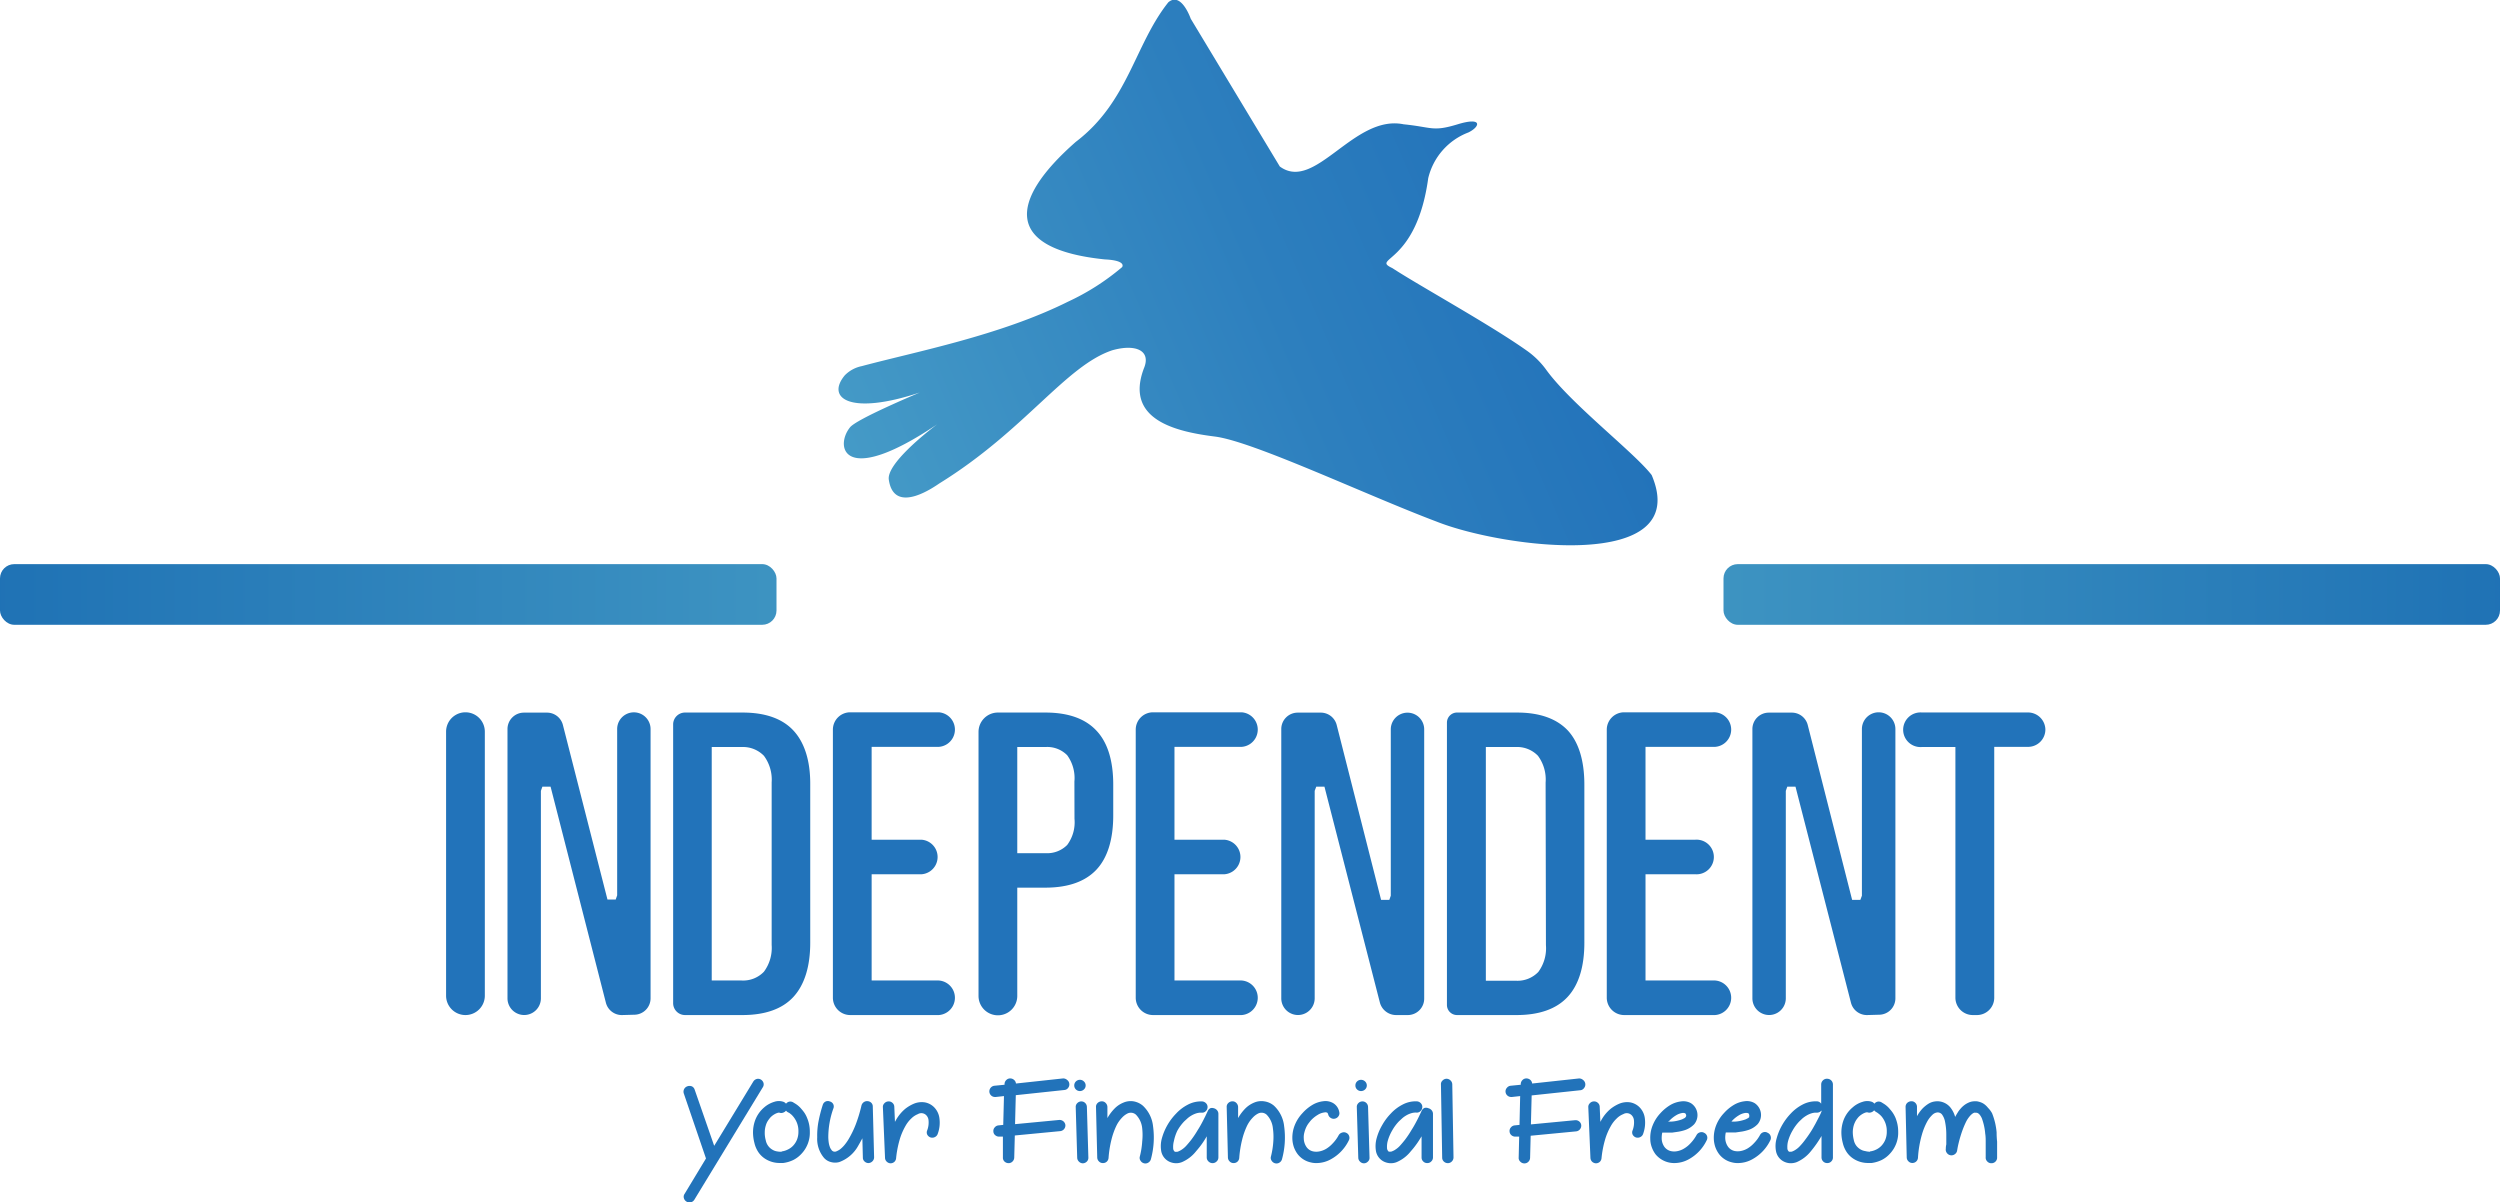 <svg id="Layer_1" data-name="Layer 1" xmlns="http://www.w3.org/2000/svg" xmlns:xlink="http://www.w3.org/1999/xlink" viewBox="0 0 304.54 146.48"><defs><style>.cls-1{fill:url(#linear-gradient);}.cls-2{fill:url(#linear-gradient-2);}.cls-3{fill:url(#linear-gradient-3);}.cls-4{fill:#2273ba;}</style><linearGradient id="linear-gradient" x1="-2595.48" y1="72.41" x2="-2006.96" y2="72.41" gradientTransform="translate(2650.08)" gradientUnits="userSpaceOnUse"><stop offset="0.09" stop-color="#63bed3"/><stop offset="0.27" stop-color="#3c92c1"/><stop offset="0.42" stop-color="#2073b5"/><stop offset="0.51" stop-color="#1667b0"/><stop offset="0.69" stop-color="#09599f"/><stop offset="0.85" stop-color="#015194"/><stop offset="0.96" stop-color="#015194"/></linearGradient><linearGradient id="linear-gradient-2" x1="-2802.36" y1="72.41" x2="-2213.84" y2="72.41" gradientTransform="matrix(1, 0, 0, -1, 2647.01, 144.83)" xlink:href="#linear-gradient"/><linearGradient id="linear-gradient-3" x1="31.53" y1="92.95" x2="229.05" y2="7.35" gradientUnits="userSpaceOnUse"><stop offset="0.09" stop-color="#63bed3"/><stop offset="0.34" stop-color="#489ec8"/><stop offset="0.63" stop-color="#2d7fbe"/><stop offset="0.79" stop-color="#2373ba"/><stop offset="0.96" stop-color="#2373ba"/></linearGradient></defs><rect class="cls-1" x="209.95" y="68.72" width="94.59" height="7.39" rx="1.74"/><rect class="cls-2" y="68.72" width="94.59" height="7.39" rx="1.74" transform="translate(94.59 144.83) rotate(180)"/><path class="cls-3" d="M175,63.54c-8.64-3.26-22.34-9.77-27-10.36s-11.05-2-8.65-8.32c.9-2.15-1-3-3.86-2.19-5.67,1.89-10.66,9.77-21,16.18-.42.26-5.57,4.07-6.22-.42-.28-1.9,4.54-5.73,5.89-6.74-11.47,7.73-12.51,2.71-10.61.36.82-1,7.76-3.92,8.5-4.24-8.46,2.82-11.47.73-9.15-2.08a4,4,0,0,1,2.08-1.13c6.56-1.76,16.84-3.72,25.12-7.85a29,29,0,0,0,6.59-4.21s.62-.81-2.1-.94c-12.22-1.25-11.78-7.09-3.54-14.32,6.41-4.87,7.16-11.84,11.27-17,1.58-1.34,2.73,2,2.73,2l10.85,18c4.3,3.17,9-6.38,15.08-5.14,3.51.35,3.51.94,6.59,0s2.75.3,1.29,1a7.92,7.92,0,0,0-4.88,5.57c-1.45,10.57-7.06,9.68-4.37,10.95,3.21,2.1,11.89,6.88,16.3,10a10.1,10.1,0,0,1,2.41,2.34c3,4.18,10.78,10.13,12.88,12.87C206.26,69.78,183.09,66.76,175,63.54Z"/><path class="cls-4" d="M56.7,123.65a2.36,2.36,0,0,1-2.36-2.36V89.13a2.36,2.36,0,1,1,4.72,0v32.16A2.36,2.36,0,0,1,56.7,123.65Z"/><path class="cls-4" d="M75.8,123.65a2,2,0,0,1-2-1.53L67.07,95.83h-1l-.18.51,0,25.27a2,2,0,1,1-4.07,0V88.81a2,2,0,0,1,2-2h2.76a2,2,0,0,1,2,1.54L74,109.58h1l.18-.51,0-20.26a2,2,0,1,1,4.07,0v32.8a2,2,0,0,1-2,2Z"/><path class="cls-4" d="M96.66,89c-1.35-1.46-3.44-2.2-6.2-2.2h-7A1.45,1.45,0,0,0,82,88.21v34a1.45,1.45,0,0,0,1.44,1.44h7c2.76,0,4.85-.74,6.2-2.2s2.06-3.7,2.06-6.61V95.58C98.72,92.67,98,90.45,96.66,89ZM94,115.11a4.88,4.88,0,0,1-.94,3.26,3.5,3.5,0,0,1-2.71,1.07H86.7V91h3.65a3.55,3.55,0,0,1,2.71,1.07A4.88,4.88,0,0,1,94,95.31Z"/><path class="cls-4" d="M103.56,123.65a2.11,2.11,0,0,1-2.1-2.11V88.88a2.11,2.11,0,0,1,2.1-2.11h10.8a2.11,2.11,0,0,1,0,4.21h-8.18v11.31h6.07a2.11,2.11,0,0,1,0,4.21h-6.07v12.94h8.18a2.11,2.11,0,0,1,0,4.21Z"/><path class="cls-4" d="M133.56,89c-1.36-1.46-3.45-2.2-6.21-2.2h-5.8a2.36,2.36,0,0,0-2.35,2.36v32.16a2.36,2.36,0,1,0,4.72,0V108.13h3.43c2.76,0,4.85-.74,6.21-2.19s2.05-3.69,2.05-6.61V95.58C135.61,92.65,134.92,90.43,133.56,89Zm-2.67,10.74a4.63,4.63,0,0,1-.89,3.19,3.43,3.43,0,0,1-2.65,1h-3.43V91h3.43A3.41,3.41,0,0,1,130,92a4.71,4.71,0,0,1,.88,3.2Z"/><path class="cls-4" d="M140.45,123.65a2.11,2.11,0,0,1-2.1-2.11V88.88a2.11,2.11,0,0,1,2.1-2.11h10.8a2.11,2.11,0,0,1,0,4.21h-8.18v11.31h6.07a2.11,2.11,0,0,1,0,4.21h-6.07v12.94h8.18a2.11,2.11,0,0,1,0,4.21Z"/><path class="cls-4" d="M170.09,123.65a2.05,2.05,0,0,1-2-1.53l-6.75-26.29h-1l-.19.51v25.27a2,2,0,1,1-4.07,0V88.81a2,2,0,0,1,2-2h2.76a2,2,0,0,1,2,1.54l5.4,21.27h1l.18-.51,0-20.26a2,2,0,1,1,4.07,0v32.8a2,2,0,0,1-2,2Z"/><path class="cls-4" d="M191,89c-1.37-1.46-3.45-2.2-6.21-2.2h-7.25A1.23,1.23,0,0,0,176.26,88v34.42a1.23,1.23,0,0,0,1.23,1.23h7.25c2.77,0,4.85-.74,6.21-2.2s2.05-3.69,2.05-6.61V95.58C193,92.65,192.31,90.43,191,89Zm-2.68,26.14a4.86,4.86,0,0,1-.93,3.26,3.51,3.51,0,0,1-2.7,1.07H181V91h3.65a3.51,3.51,0,0,1,2.7,1.07,4.86,4.86,0,0,1,.93,3.26Z"/><path class="cls-4" d="M197.84,123.65a2.12,2.12,0,0,1-2.11-2.11V88.88a2.12,2.12,0,0,1,2.11-2.11h10.79a2.11,2.11,0,1,1,0,4.21h-8.18v11.31h6.07a2.11,2.11,0,1,1,0,4.21h-6.07v12.94h8.18a2.11,2.11,0,1,1,0,4.21Z"/><path class="cls-4" d="M227.47,123.65a2,2,0,0,1-2-1.53l-6.75-26.29h-1l-.18.51,0,25.27a2,2,0,1,1-4.07,0V88.81a2,2,0,0,1,2-2h2.75a2,2,0,0,1,2,1.54l5.4,21.27h1l.19-.51V88.81a2,2,0,1,1,4.08,0v32.8a2,2,0,0,1-2,2Z"/><path class="cls-4" d="M249.16,88.88a2.11,2.11,0,0,1-2.11,2.1h-4.12v30.56a2.11,2.11,0,0,1-2.11,2.11h-.51a2.12,2.12,0,0,1-2.11-2.11V91h-4.11a2.11,2.11,0,1,1,0-4.21h13A2.12,2.12,0,0,1,249.16,88.88Z"/><path class="cls-4" d="M92.69,131.51a.71.71,0,0,1,.32.42.64.64,0,0,1-.09.52l-8.34,13.7a.72.72,0,0,1-.25.24.73.73,0,0,1-.35.09.57.57,0,0,1-.34-.1.69.69,0,0,1-.33-.42.6.6,0,0,1,.08-.52L86,141.12l-2.7-7.91a.69.69,0,0,1,.43-.88.77.77,0,0,1,.54,0,.66.66,0,0,1,.35.4L87,139.58l4.77-7.84a.73.73,0,0,1,.43-.31A.67.67,0,0,1,92.69,131.51Z"/><path class="cls-4" d="M96.58,134.26l.36.22a3,3,0,0,1,.7.63,4.61,4.61,0,0,1,.36.46,3.28,3.28,0,0,1,.32.62,4.09,4.09,0,0,1,.24.77,4.42,4.42,0,0,1,.09.92,3.72,3.72,0,0,1-1,2.65,3.52,3.52,0,0,1-1,.77,4,4,0,0,1-1.24.37H95a3.25,3.25,0,0,1-1.74-.48,2.89,2.89,0,0,1-.86-.81,3.41,3.41,0,0,1-.5-1.15,5.07,5.07,0,0,1-.17-1.36,4.38,4.38,0,0,1,.21-1.26,3.77,3.77,0,0,1,1.15-1.71,3.28,3.28,0,0,1,1.23-.68,1.71,1.71,0,0,1,1.12,0,.74.74,0,0,1,.31.23.68.68,0,0,1,.39-.25A.7.7,0,0,1,96.58,134.26Zm-1.36,6a2.19,2.19,0,0,0,.73-.22,2.16,2.16,0,0,0,.66-.47,2.35,2.35,0,0,0,.47-.73,2.59,2.59,0,0,0,.18-1,2.72,2.72,0,0,0-.67-1.87,1.66,1.66,0,0,0-.23-.23l-.2-.16L96,135.5a.67.67,0,0,1-.25-.21.72.72,0,0,1-.36.25.64.64,0,0,1-.45,0h0l-.14,0-.23.08a2.32,2.32,0,0,0-.71.49,3.86,3.86,0,0,0-.3.39,2.15,2.15,0,0,0-.27.59,2.75,2.75,0,0,0-.13.81,3.33,3.33,0,0,0,.12,1,1.7,1.7,0,0,0,.32.72,1.65,1.65,0,0,0,.49.43,1.5,1.5,0,0,0,.58.21A2.5,2.5,0,0,0,95.22,140.3Z"/><path class="cls-4" d="M105.71,134.14a.7.7,0,0,1,.44.21.64.64,0,0,1,.17.46l.16,6.17a.69.69,0,0,1-.2.48.71.71,0,0,1-.48.22h0a.68.68,0,0,1-.49-.2.61.61,0,0,1-.2-.47l-.06-2.35c-.08.16-.17.31-.25.46l-.25.44a4.31,4.31,0,0,1-2.32,2,1.89,1.89,0,0,1-1,0,1.67,1.67,0,0,1-.85-.51,3.58,3.58,0,0,1-.83-2.51,9.31,9.31,0,0,1,.14-1.84,17,17,0,0,1,.54-2.12.66.66,0,0,1,.35-.4.63.63,0,0,1,.52,0,.64.64,0,0,1,.41.34.65.65,0,0,1,0,.53,10.45,10.45,0,0,0-.61,3.51,5.74,5.74,0,0,0,.06.67,2.35,2.35,0,0,0,.12.46,1.12,1.12,0,0,0,.14.29l.12.17a.57.57,0,0,0,.22.13.72.72,0,0,0,.25,0,1.33,1.33,0,0,0,.23-.1,1.62,1.62,0,0,0,.35-.22,3.48,3.48,0,0,0,.44-.43,5.67,5.67,0,0,0,.5-.69,12,12,0,0,0,.9-1.83,17.56,17.56,0,0,0,.71-2.34.72.72,0,0,1,.27-.4A.7.7,0,0,1,105.71,134.14Z"/><path class="cls-4" d="M113.75,134.84a2.31,2.31,0,0,1,.69,1.41,3.91,3.91,0,0,1-.21,1.87.66.66,0,0,1-.34.39.7.7,0,0,1-.53.05.71.71,0,0,1-.41-.35.63.63,0,0,1,0-.52,2.71,2.71,0,0,0,.16-1.23,1,1,0,0,0-.3-.63.83.83,0,0,0-1-.11,2.39,2.39,0,0,0-.79.52,3.78,3.78,0,0,0-.73.94,7.62,7.62,0,0,0-.72,1.73,12.42,12.42,0,0,0-.41,2.18.69.69,0,0,1-.22.45.71.71,0,0,1-.46.17h0a.7.7,0,0,1-.46-.2.66.66,0,0,1-.21-.46l-.26-6.17a.61.61,0,0,1,.19-.49.68.68,0,0,1,.48-.22.66.66,0,0,1,.5.18.64.64,0,0,1,.22.48l.08,1.83.09-.16a4.93,4.93,0,0,1,1.19-1.45,4.62,4.62,0,0,1,1.07-.62,2.49,2.49,0,0,1,1.31-.14A2.13,2.13,0,0,1,113.75,134.84Z"/><path class="cls-4" d="M130,131.56a.64.64,0,0,1,.26.47.66.66,0,0,1-.15.5.61.61,0,0,1-.46.25l-5.91.63-.09,3.53,5.36-.51a.71.71,0,0,1,.77.6.7.7,0,0,1-.63.76l-5.53.53-.07,2.7a.69.69,0,0,1-.22.48.65.65,0,0,1-.48.19h0a.71.71,0,0,1-.5-.21.63.63,0,0,1-.18-.48l0-2.54-.4,0h-.07a.71.71,0,0,1-.46-.17.6.6,0,0,1-.23-.45.63.63,0,0,1,.16-.5.67.67,0,0,1,.46-.25l.58-.06.09-3.51-1,.11h-.08a.68.68,0,0,1-.47-.17.68.68,0,0,1-.08-.94.68.68,0,0,1,.48-.26l1.22-.12v-.1a.68.68,0,0,1,.22-.48.65.65,0,0,1,.49-.19.69.69,0,0,1,.46.19.64.64,0,0,1,.22.43l5.73-.62A.71.71,0,0,1,130,131.56Z"/><path class="cls-4" d="M131.55,132.91a.7.7,0,0,1-.49-.2.68.68,0,0,1-.2-.49.69.69,0,0,1,1.18-.48.66.66,0,0,1,.21.48.65.65,0,0,1-.21.49A.7.7,0,0,1,131.55,132.91Zm.13,1.26a.66.66,0,0,1,.5.18.69.69,0,0,1,.22.48l.18,6.17a.64.64,0,0,1-.18.49.71.71,0,0,1-.48.22h0a.66.66,0,0,1-.48-.2.67.67,0,0,1-.22-.47l-.18-6.17a.62.62,0,0,1,.18-.48A.7.7,0,0,1,131.68,134.17Z"/><path class="cls-4" d="M139.23,134.7a4,4,0,0,1,1.23,2.5,10,10,0,0,1-.26,4,.69.69,0,0,1-.31.42.65.65,0,0,1-.52.09.69.69,0,0,1-.43-.31.6.6,0,0,1-.09-.52,9.73,9.73,0,0,0,.29-1.84,7.35,7.35,0,0,0,0-1.58,2.75,2.75,0,0,0-.77-1.68.93.93,0,0,0-1-.15,2.34,2.34,0,0,0-.7.53,3.89,3.89,0,0,0-.69,1,8.83,8.83,0,0,0-.58,1.64,13.09,13.09,0,0,0-.36,2.25.69.69,0,0,1-.22.46.67.67,0,0,1-.48.17h0a.63.63,0,0,1-.47-.2.68.68,0,0,1-.21-.47l-.15-6.15a.62.62,0,0,1,.18-.48.72.72,0,0,1,.5-.22.63.63,0,0,1,.48.18.73.73,0,0,1,.23.49l0,1.37a5.6,5.6,0,0,1,.89-1.18,3.17,3.17,0,0,1,1.05-.7,2.23,2.23,0,0,1,1.24-.16A2.37,2.37,0,0,1,139.23,134.7Z"/><path class="cls-4" d="M147.86,135a.74.74,0,0,1,.4.25.67.67,0,0,1,.16.42V141a.66.66,0,0,1-.21.48.7.7,0,0,1-1,0A.66.66,0,0,1,147,141v-2.58a10.18,10.18,0,0,1-.64,1c-.22.3-.44.57-.65.81a4.42,4.42,0,0,1-1.72,1.33,1.92,1.92,0,0,1-.72.14,2,2,0,0,1-.81-.18,1.78,1.78,0,0,1-1-1.27,3.55,3.55,0,0,1,.08-1.6,7,7,0,0,1,1.73-3,5.15,5.15,0,0,1,1.42-1.08,3.42,3.42,0,0,1,1.75-.4.73.73,0,0,1,.48.23.64.64,0,0,1,.18.49.69.69,0,0,1-.23.48.62.62,0,0,1-.5.17,1.85,1.85,0,0,0-.66.09,2.88,2.88,0,0,0-.59.27,3,3,0,0,0-.48.35l-.37.34a5.44,5.44,0,0,0-.85,1.15A5.32,5.32,0,0,0,143,139a2.73,2.73,0,0,0-.09.85.55.55,0,0,0,.22.46l.17,0a.51.51,0,0,0,.27-.06,2.16,2.16,0,0,0,.36-.19,2.84,2.84,0,0,0,.52-.43q.28-.3.66-.78a12.25,12.25,0,0,0,.81-1.22c.19-.29.35-.58.5-.86s.27-.53.38-.74l.33-.7a.68.68,0,0,1,.33-.34A.7.7,0,0,1,147.86,135Z"/><path class="cls-4" d="M155.2,134.7a4,4,0,0,1,1.23,2.5,10,10,0,0,1-.26,4,.69.69,0,0,1-.31.42.65.65,0,0,1-.52.09.69.69,0,0,1-.43-.31.6.6,0,0,1-.09-.52,9.73,9.73,0,0,0,.29-1.84,7.35,7.35,0,0,0-.05-1.58,2.75,2.75,0,0,0-.77-1.68.93.93,0,0,0-1-.15,2.34,2.34,0,0,0-.7.53,3.89,3.89,0,0,0-.69,1,8.83,8.83,0,0,0-.58,1.64,13.09,13.09,0,0,0-.36,2.25.69.69,0,0,1-.22.46.67.67,0,0,1-.48.17h0a.63.63,0,0,1-.47-.2.68.68,0,0,1-.21-.47l-.15-6.15a.62.62,0,0,1,.18-.48.72.72,0,0,1,.5-.22.63.63,0,0,1,.48.18.73.73,0,0,1,.23.49l0,1.37a5.6,5.6,0,0,1,.89-1.18,3.27,3.27,0,0,1,1.05-.7,2.23,2.23,0,0,1,1.24-.16A2.33,2.33,0,0,1,155.2,134.7Z"/><path class="cls-4" d="M164,138a.63.63,0,0,1,.35.4.66.66,0,0,1-.05.53,5.2,5.2,0,0,1-2.13,2.26,3.62,3.62,0,0,1-1.81.49,2.61,2.61,0,0,1-.69-.08,2.76,2.76,0,0,1-1.59-1,3.24,3.24,0,0,1-.47-.88,3.49,3.49,0,0,1-.18-1,4.11,4.11,0,0,1,.29-1.65,4.62,4.62,0,0,1,.95-1.48,5.11,5.11,0,0,1,1.21-1,3.29,3.29,0,0,1,1.3-.44,1.88,1.88,0,0,1,1.21.22,1.58,1.58,0,0,1,.75,1.08.61.61,0,0,1-.09.52.69.69,0,0,1-.44.3.65.65,0,0,1-.52-.1.66.66,0,0,1-.3-.43.61.61,0,0,0-.09-.18.46.46,0,0,0-.35-.05,2,2,0,0,0-.83.3,3.76,3.76,0,0,0-.83.67c-.08.09-.17.21-.28.35a2.78,2.78,0,0,0-.29.48,3.47,3.47,0,0,0-.22.62,2.19,2.19,0,0,0-.08.73,1.93,1.93,0,0,0,.33,1.06,1.31,1.31,0,0,0,.82.54,1.87,1.87,0,0,0,.75,0,2.59,2.59,0,0,0,.82-.31,3.63,3.63,0,0,0,.8-.66,4.45,4.45,0,0,0,.73-1,.69.69,0,0,1,.41-.32A.63.63,0,0,1,164,138Z"/><path class="cls-4" d="M165.8,132.91a.68.68,0,0,1-.49-.2.64.64,0,0,1-.2-.49.65.65,0,0,1,.2-.48.68.68,0,0,1,.49-.2.7.7,0,0,1,.49.2.66.66,0,0,1,.21.48.65.65,0,0,1-.21.49A.7.7,0,0,1,165.8,132.91Zm.13,1.26a.66.66,0,0,1,.5.18.69.69,0,0,1,.22.48l.18,6.17a.61.61,0,0,1-.19.49.68.68,0,0,1-.48.22h0a.66.66,0,0,1-.48-.2.67.67,0,0,1-.22-.47l-.18-6.17a.62.62,0,0,1,.18-.48A.68.68,0,0,1,165.93,134.17Z"/><path class="cls-4" d="M174,135a.74.74,0,0,1,.4.25.67.67,0,0,1,.16.42V141a.66.66,0,0,1-.21.48.63.63,0,0,1-.49.2.64.64,0,0,1-.49-.2.65.65,0,0,1-.2-.48v-2.58c-.22.37-.43.7-.65,1a9.57,9.57,0,0,1-.65.81,4.42,4.42,0,0,1-1.72,1.33,1.89,1.89,0,0,1-.72.14,2,2,0,0,1-.81-.18,1.78,1.78,0,0,1-1-1.27,3.55,3.55,0,0,1,.08-1.6,6.52,6.52,0,0,1,.67-1.59,6.83,6.83,0,0,1,1.06-1.42,5.15,5.15,0,0,1,1.42-1.08,3.42,3.42,0,0,1,1.75-.4.73.73,0,0,1,.48.23.64.64,0,0,1,.18.49.69.69,0,0,1-.23.48.62.62,0,0,1-.5.17,1.8,1.8,0,0,0-.65.09,2.74,2.74,0,0,0-.6.27,3,3,0,0,0-.48.35l-.37.34a5.44,5.44,0,0,0-.85,1.15,5.32,5.32,0,0,0-.53,1.25,2.73,2.73,0,0,0-.09.85.58.58,0,0,0,.22.46l.17,0a.51.51,0,0,0,.27-.06,1.59,1.59,0,0,0,.36-.19,2.84,2.84,0,0,0,.52-.43q.28-.3.66-.78a12.25,12.25,0,0,0,.81-1.22c.19-.29.35-.58.5-.86s.28-.53.38-.74l.33-.7a.73.73,0,0,1,.33-.34A.7.7,0,0,1,174,135Z"/><path class="cls-4" d="M176.2,131.41a.68.68,0,0,1,.49.2.67.67,0,0,1,.22.47l.15,8.92a.69.69,0,0,1-.2.48.67.67,0,0,1-.48.21h0a.69.69,0,0,1-.49-.19.64.64,0,0,1-.21-.48l-.15-8.91a.58.58,0,0,1,.19-.48A.68.68,0,0,1,176.2,131.41Z"/><path class="cls-4" d="M192.85,131.56a.69.69,0,0,1,.1,1,.61.61,0,0,1-.46.25l-5.91.63-.09,3.53,5.36-.51a.69.69,0,0,1,.52.15.65.65,0,0,1,.25.45.71.71,0,0,1-.16.51.69.69,0,0,1-.47.25l-5.53.53-.07,2.7a.69.69,0,0,1-.22.48.65.65,0,0,1-.48.19h0a.67.67,0,0,1-.49-.21A.6.6,0,0,1,185,141l.06-2.54-.41,0h-.07a.71.71,0,0,1-.46-.17.64.64,0,0,1-.23-.45.63.63,0,0,1,.16-.5.67.67,0,0,1,.46-.25l.59-.06.08-3.51-1,.11h-.08a.68.68,0,0,1-.47-.17.66.66,0,0,1-.23-.44.63.63,0,0,1,.16-.5.66.66,0,0,1,.47-.26l1.22-.12v-.1a.72.72,0,0,1,.22-.48.65.65,0,0,1,.49-.19.71.71,0,0,1,.47.19.68.68,0,0,1,.21.43l5.73-.62A.75.75,0,0,1,192.85,131.56Z"/><path class="cls-4" d="M199.68,134.84a2.31,2.31,0,0,1,.69,1.41,4,4,0,0,1-.21,1.87.66.66,0,0,1-.34.39.7.7,0,0,1-.53.05.71.71,0,0,1-.41-.35.63.63,0,0,1,0-.52,2.71,2.71,0,0,0,.16-1.23,1,1,0,0,0-.3-.63.83.83,0,0,0-1-.11,2.3,2.3,0,0,0-.79.52,3.78,3.78,0,0,0-.73.94,7.62,7.62,0,0,0-.72,1.73,12.42,12.42,0,0,0-.41,2.18.69.69,0,0,1-.22.45.71.71,0,0,1-.46.17h0a.72.72,0,0,1-.47-.2.7.7,0,0,1-.2-.46l-.26-6.17a.61.61,0,0,1,.19-.49.68.68,0,0,1,.48-.22.66.66,0,0,1,.5.18.64.64,0,0,1,.22.48l.08,1.83.09-.16a4.78,4.78,0,0,1,1.19-1.45,4.62,4.62,0,0,1,1.07-.62,2.49,2.49,0,0,1,1.31-.14A2.17,2.17,0,0,1,199.68,134.84Z"/><path class="cls-4" d="M207.6,138a.66.66,0,0,1,.29.93,5.18,5.18,0,0,1-2.12,2.26,3.65,3.65,0,0,1-1.81.49,2.94,2.94,0,0,1-2.28-1.06,3.24,3.24,0,0,1-.47-.88,3,3,0,0,1-.18-1,4,4,0,0,1,.29-1.65,4.76,4.76,0,0,1,.94-1.48,5.32,5.32,0,0,1,1.21-1,3.33,3.33,0,0,1,1.31-.44,1.89,1.89,0,0,1,1.21.22,1.73,1.73,0,0,1,.39,2.56,2.8,2.8,0,0,1-1.28.76,5.21,5.21,0,0,1-.65.15l-.76.11-.66,0h-.54a3.09,3.09,0,0,0-.07.66,1.85,1.85,0,0,0,.32,1.06,1.36,1.36,0,0,0,.83.54,1.87,1.87,0,0,0,.75,0,2.46,2.46,0,0,0,.81-.31,3.46,3.46,0,0,0,.81-.66,4.76,4.76,0,0,0,.73-1,.66.66,0,0,1,.41-.32A.63.63,0,0,1,207.6,138Zm-4.42-1.37.39,0a4.1,4.1,0,0,0,.81-.12,3.88,3.88,0,0,0,.53-.16l.3-.15a.71.71,0,0,0,.12-.11.54.54,0,0,0,.06-.11.27.27,0,0,0,0-.18.48.48,0,0,0-.08-.16s-.11-.07-.24-.07H205a2.09,2.09,0,0,0-.84.3,3.71,3.71,0,0,0-.82.67Z"/><path class="cls-4" d="M215.34,138a.63.63,0,0,1,.35.4.66.66,0,0,1-.05.53,5.2,5.2,0,0,1-2.13,2.26,3.62,3.62,0,0,1-1.81.49,2.61,2.61,0,0,1-.69-.08,2.76,2.76,0,0,1-1.59-1,3.24,3.24,0,0,1-.47-.88,3.49,3.49,0,0,1-.18-1,4.11,4.11,0,0,1,.29-1.65,4.62,4.62,0,0,1,.95-1.48,5.11,5.11,0,0,1,1.21-1,3.29,3.29,0,0,1,1.3-.44,1.88,1.88,0,0,1,1.21.22,1.73,1.73,0,0,1,.39,2.56,2.75,2.75,0,0,1-1.28.76,5,5,0,0,1-.64.15l-.76.11-.67,0h-.54a3.09,3.09,0,0,0-.07.66,1.93,1.93,0,0,0,.33,1.06,1.33,1.33,0,0,0,.82.54,1.88,1.88,0,0,0,.75,0,2.59,2.59,0,0,0,.82-.31,3.63,3.63,0,0,0,.8-.66,4.45,4.45,0,0,0,.73-1,.69.69,0,0,1,.41-.32A.63.63,0,0,1,215.34,138Zm-4.42-1.37.39,0a4.1,4.1,0,0,0,.82-.12,5,5,0,0,0,.53-.16l.29-.15.13-.11a.28.28,0,0,0,0-.11.27.27,0,0,0,0-.18.46.46,0,0,0-.07-.16s-.12-.07-.25-.07h-.12a2,2,0,0,0-.83.3,3.71,3.71,0,0,0-.82.67Z"/><path class="cls-4" d="M222.59,131.41a.7.7,0,0,1,.69.69V141a.65.65,0,0,1-.2.48.64.64,0,0,1-.49.2.66.66,0,0,1-.5-.2.69.69,0,0,1-.2-.48v-2.62a13.35,13.35,0,0,1-1.29,1.85,4.49,4.49,0,0,1-1.72,1.33,2,2,0,0,1-.73.14,1.9,1.9,0,0,1-.8-.18,1.78,1.78,0,0,1-1-1.27,3.29,3.29,0,0,1,.08-1.6,6.88,6.88,0,0,1,.66-1.59,7.2,7.2,0,0,1,1.06-1.42,5.3,5.3,0,0,1,1.42-1.08,3.44,3.44,0,0,1,1.75-.4.65.65,0,0,1,.53.29V132.1a.69.69,0,0,1,.2-.48A.67.67,0,0,1,222.59,131.41Zm-1.88,6.25c.16-.26.3-.52.44-.77l.36-.69c.11-.2.19-.38.26-.52l.12-.29v-.12a.71.71,0,0,1-.6.27,1.8,1.8,0,0,0-.65.09,2.88,2.88,0,0,0-.59.27,3.59,3.59,0,0,0-.49.35l-.36.34a5.44,5.44,0,0,0-.85,1.15,5.32,5.32,0,0,0-.53,1.25,2.73,2.73,0,0,0-.09.85.54.54,0,0,0,.21.46l.18,0a.51.51,0,0,0,.27-.06,1.8,1.8,0,0,0,.35-.19,2.52,2.52,0,0,0,.51-.43,7.41,7.41,0,0,0,.65-.78A14.3,14.3,0,0,0,220.71,137.66Z"/><path class="cls-4" d="M229.16,134.26l.36.22a3,3,0,0,1,.7.63,4.61,4.61,0,0,1,.36.46,4,4,0,0,1,.33.62,5,5,0,0,1,.23.77,4.42,4.42,0,0,1,.09.92,3.72,3.72,0,0,1-1,2.65,3.39,3.39,0,0,1-1,.77,4.07,4.07,0,0,1-1.23.37h-.42a3.25,3.25,0,0,1-1.74-.48,2.89,2.89,0,0,1-.86-.81,3.41,3.41,0,0,1-.5-1.15,5.07,5.07,0,0,1-.17-1.36,4.38,4.38,0,0,1,.21-1.26,3.71,3.71,0,0,1,1.16-1.71,3.17,3.17,0,0,1,1.22-.68,1.74,1.74,0,0,1,1.13,0,.71.71,0,0,1,.3.23.68.68,0,0,1,.39-.25A.7.7,0,0,1,229.16,134.26Zm-1.36,6a2.25,2.25,0,0,0,.74-.22,2.12,2.12,0,0,0,.65-.47,2.35,2.35,0,0,0,.47-.73,2.59,2.59,0,0,0,.18-1,2.76,2.76,0,0,0-.66-1.87,2.43,2.43,0,0,0-.24-.23l-.2-.16-.19-.12a.75.75,0,0,1-.25-.21.72.72,0,0,1-.36.25.64.64,0,0,1-.45,0h0l-.14,0a1.68,1.68,0,0,0-.24.08,2.32,2.32,0,0,0-.71.49,3.86,3.86,0,0,0-.3.39,3,3,0,0,0-.27.59,3.12,3.12,0,0,0-.13.81,4.05,4.05,0,0,0,.12,1,1.7,1.7,0,0,0,.32.72,1.79,1.79,0,0,0,.49.43,1.55,1.55,0,0,0,.59.21A2.41,2.41,0,0,0,227.8,140.3Z"/><path class="cls-4" d="M242.67,135.62a8.15,8.15,0,0,1,.55,2.32q0,.59.06,1.14v1c0,.28,0,.52,0,.7s0,.28,0,.29a.69.69,0,0,1-.22.45.68.68,0,0,1-.48.18h-.05a.67.67,0,0,1-.48-.25.64.64,0,0,1-.16-.49c0-.33,0-.64,0-.91s0-.57,0-.91,0-.69-.06-1.05a7,7,0,0,0-.42-1.89c-.2-.41-.41-.63-.64-.65h-.11a.45.45,0,0,0-.18,0,.93.93,0,0,0-.23.13,2,2,0,0,0-.3.29,3.34,3.34,0,0,0-.45.68c-.13.27-.27.58-.4.93s-.22.63-.31.93-.16.58-.22.83-.11.51-.16.81a.66.66,0,0,1-.28.45.67.67,0,0,1-.52.13.69.69,0,0,1-.45-.28.65.65,0,0,1-.13-.5q0-.28.06-.54c0-.16,0-.35,0-.57s0-.45,0-.69a7.7,7.7,0,0,0-.15-1.49,2.14,2.14,0,0,0-.39-.92.69.69,0,0,0-.52-.23,1,1,0,0,0-.64.3,3.32,3.32,0,0,0-.63.82,7.79,7.79,0,0,0-.64,1.58,13.15,13.15,0,0,0-.48,2.82.68.68,0,0,1-.69.64h0a.65.65,0,0,1-.47-.2.68.68,0,0,1-.21-.47l-.14-6.15a.67.67,0,0,1,.19-.49.76.76,0,0,1,.5-.21.63.63,0,0,1,.48.18.68.68,0,0,1,.22.49l0,1.15s0,0,0,0a4.66,4.66,0,0,1,.68-.94,4,4,0,0,1,.69-.56,2,2,0,0,1,.61-.26,2.67,2.67,0,0,1,.5-.06h0a2.08,2.08,0,0,1,1.55.71,3.22,3.22,0,0,1,.62,1.2c.1-.19.2-.36.3-.52a2.78,2.78,0,0,1,.31-.43,3.06,3.06,0,0,1,.56-.53,2.74,2.74,0,0,1,.55-.3,1.71,1.71,0,0,1,.51-.12,2.15,2.15,0,0,1,.44,0,2.62,2.62,0,0,1,.42.11,1.69,1.69,0,0,1,.46.24,2.31,2.31,0,0,1,.45.44A2.91,2.91,0,0,1,242.67,135.62Z"/></svg>